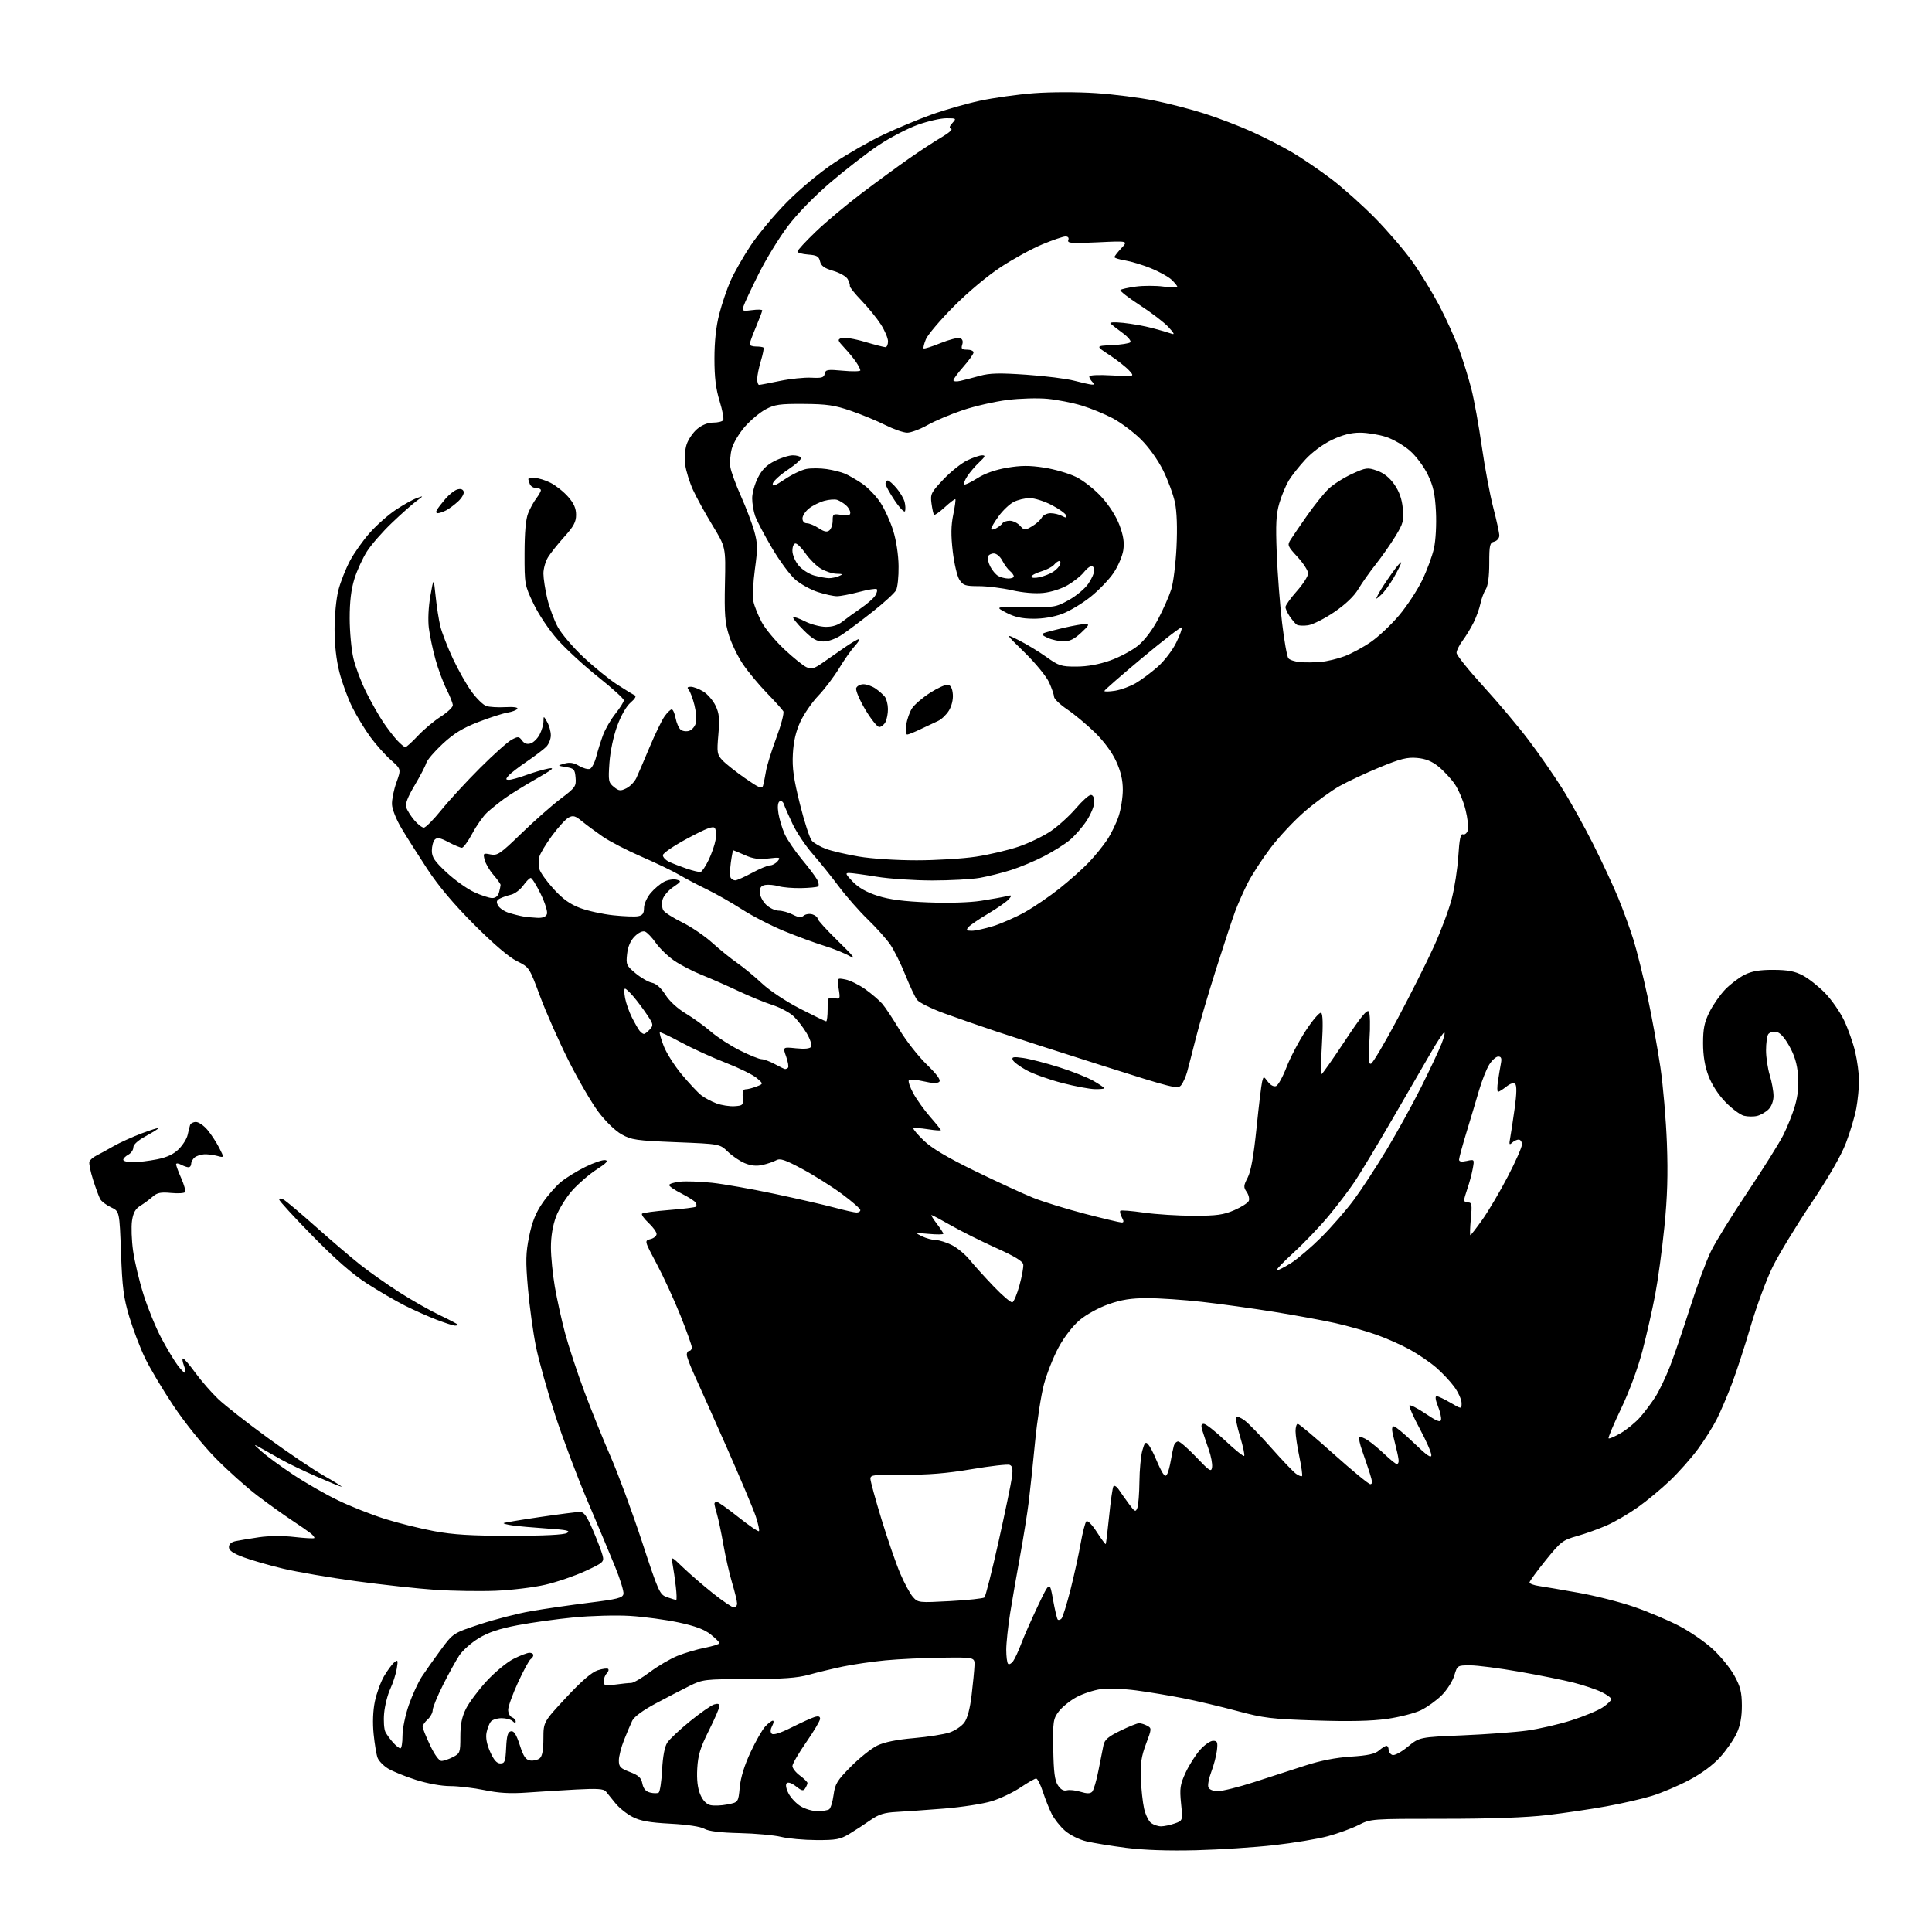 <?xml version="1.0" encoding="UTF-8" standalone="no"?>
<svg 
  version="1.1" 
  xmlns="http://www.w3.org/2000/svg" 
  xmlns:xlink="http://www.w3.org/1999/xlink" 
  xmlns:svg="http://www.w3.org/2000/svg"
  xmlns:rdf="http://www.w3.org/1999/02/22-rdf-syntax-ns#"
  xmlns:cc="http://creativecommons.org/ns#"
  xmlns:dc="http://purl.org/dc/elements/1.1/"
  viewBox="0 0 768 768"
  width="768"
  height="768"
>
<style>svg {background-color: white; }</style>"
<path stroke="none" fill="black" fill-rule="evenodd" d="M475.51,735.50C464.40,735.78 454.75,735.45 447.68,734.55C441.73,733.79 434.59,732.62 431.82,731.96C428.96,731.27 425.29,729.44 423.33,727.72C421.43,726.05 419.07,723.07 418.08,721.09C417.09,719.12 415.50,715.14 414.56,712.25C413.61,709.36 412.41,707.00 411.88,707.00C411.35,707.00 408.58,708.59 405.71,710.52C402.84,712.46 397.70,714.92 394.27,715.99C390.85,717.05 382.30,718.38 375.27,718.94C368.25,719.49 359.73,720.10 356.34,720.28C351.47,720.54 349.30,721.23 345.98,723.56C343.67,725.18 339.92,727.62 337.64,729.00C334.02,731.19 332.37,731.50 324.50,731.46C319.55,731.44 313.25,730.87 310.50,730.19C307.75,729.51 300.32,728.84 294.00,728.69C286.22,728.51 281.69,727.95 280.00,726.98C278.46,726.09 273.27,725.31 266.50,724.95C258.05,724.49 254.54,723.86 251.38,722.22C249.11,721.05 246.06,718.61 244.61,716.79C243.16,714.98 241.46,712.89 240.85,712.14C239.97,711.09 237.37,710.92 229.11,711.36C223.28,711.68 214.42,712.23 209.44,712.58C202.85,713.05 198.27,712.79 192.59,711.61C188.30,710.73 182.16,710.00 178.94,710.00C175.48,710.00 169.92,708.99 165.30,707.52C161.01,706.15 156.03,704.12 154.23,703.02C152.42,701.91 150.57,699.99 150.10,698.75C149.63,697.51 148.93,693.28 148.53,689.35C148.08,684.84 148.26,680.04 149.02,676.35C149.69,673.13 151.32,668.63 152.66,666.33C154.00,664.04 155.82,661.57 156.71,660.83C158.17,659.63 158.27,659.88 157.72,663.33C157.38,665.44 156.22,669.04 155.16,671.33C154.09,673.62 152.98,677.99 152.70,681.04C152.42,684.09 152.66,687.46 153.23,688.54C153.80,689.62 155.19,691.51 156.31,692.75C157.43,693.99 158.72,695.00 159.17,695.00C159.63,695.00 160.00,692.74 160.00,689.98C160.00,687.19 161.12,681.76 162.52,677.75C163.91,673.78 166.22,668.73 167.67,666.52C169.12,664.31 172.51,659.51 175.21,655.85C180.13,649.20 180.13,649.20 190.81,645.66C196.69,643.72 205.78,641.38 211.00,640.47C216.22,639.56 226.57,638.06 233.99,637.13C245.54,635.70 247.53,635.19 247.84,633.61C248.03,632.60 246.51,627.66 244.45,622.64C242.40,617.61 237.46,605.85 233.48,596.50C229.50,587.15 223.74,571.85 220.68,562.50C217.63,553.15 214.19,540.91 213.05,535.31C211.92,529.71 210.48,519.31 209.87,512.21C208.91,501.20 208.99,498.15 210.35,491.44C211.52,485.71 212.96,482.13 215.64,478.23C217.67,475.28 220.94,471.53 222.92,469.89C224.89,468.26 229.27,465.54 232.66,463.87C236.04,462.19 239.63,460.97 240.62,461.17C241.95,461.42 241.03,462.41 237.21,464.86C234.34,466.70 230.00,470.44 227.55,473.15C225.11,475.87 222.18,480.57 221.05,483.59C219.73,487.13 219.00,491.46 219.00,495.79C219.00,499.48 219.70,506.55 220.55,511.50C221.40,516.45 223.24,524.77 224.64,530.00C226.05,535.23 229.46,545.58 232.22,553.00C234.99,560.42 239.71,572.12 242.72,579.00C245.73,585.88 251.32,601.03 255.15,612.67C261.84,633.05 262.22,633.88 265.20,634.92C266.90,635.51 268.52,636.00 268.79,636.00C269.06,636.00 268.99,633.61 268.65,630.70C268.31,627.78 267.74,623.84 267.39,621.95C266.74,618.50 266.74,618.50 271.62,623.18C274.30,625.76 279.65,630.37 283.50,633.43C287.35,636.49 291.06,638.99 291.75,638.99C292.44,639.00 293.00,638.28 293.00,637.41C293.00,636.53 292.11,632.82 291.01,629.16C289.92,625.49 288.36,618.67 287.55,614.00C286.74,609.33 285.60,603.93 285.03,602.01C284.47,600.09 284.00,598.17 284.00,597.76C284.00,597.34 284.42,597.00 284.93,597.00C285.45,597.00 289.31,599.74 293.52,603.08C297.73,606.42 301.40,608.93 301.69,608.65C301.97,608.36 301.41,605.75 300.45,602.84C299.48,599.93 294.31,587.64 288.95,575.53C283.60,563.41 277.82,550.47 276.11,546.77C274.40,543.07 273.00,539.36 273.00,538.52C273.00,537.68 273.45,537.00 274.00,537.00C274.55,537.00 275.00,536.37 275.00,535.60C275.00,534.83 272.95,529.09 270.45,522.85C267.94,516.61 263.70,507.38 261.01,502.34C256.13,493.19 256.13,493.19 258.56,492.57C259.90,492.24 261.00,491.32 261.00,490.53C261.00,489.74 259.55,487.75 257.79,486.10C256.02,484.45 254.86,482.80 255.22,482.45C255.58,482.09 260.43,481.44 266.00,481.00C271.57,480.56 276.37,479.96 276.66,479.67C276.96,479.37 276.90,478.64 276.53,478.05C276.16,477.45 273.64,475.84 270.93,474.46C268.22,473.09 266.00,471.57 266.00,471.09C266.00,470.61 267.91,470.00 270.25,469.74C272.59,469.48 278.32,469.68 283.00,470.17C287.68,470.67 298.93,472.66 308.00,474.59C317.07,476.52 327.77,478.97 331.76,480.05C335.75,481.12 339.69,482.00 340.51,482.00C341.33,482.00 342.00,481.56 342.00,481.02C342.00,480.49 338.74,477.63 334.75,474.67C330.76,471.72 323.67,467.24 318.99,464.73C312.08,461.02 310.12,460.36 308.57,461.22C307.52,461.81 305.08,462.64 303.15,463.08C300.72,463.63 298.53,463.41 296.07,462.39C294.10,461.57 291.07,459.51 289.31,457.81C286.12,454.73 286.12,454.73 268.76,454.04C252.96,453.41 251.00,453.13 247.10,450.93C244.59,449.53 240.75,445.80 237.89,442.01C235.19,438.43 229.82,429.20 225.96,421.50C222.10,413.80 217.02,402.32 214.67,396.00C210.40,384.50 210.40,384.50 205.45,382.05C202.29,380.48 196.15,375.23 188.48,367.55C180.39,359.44 174.31,352.23 169.89,345.50C166.28,340.00 161.66,332.72 159.63,329.32C157.51,325.76 155.89,321.70 155.82,319.73C155.75,317.85 156.54,313.93 157.59,311.03C159.48,305.75 159.48,305.75 155.39,302.13C153.13,300.13 149.47,296.02 147.25,293.00C145.03,289.98 141.79,284.64 140.04,281.14C138.29,277.65 135.99,271.39 134.93,267.23C133.68,262.34 133.00,256.29 133.00,250.05C133.00,244.63 133.67,237.85 134.53,234.54C135.37,231.31 137.44,226.09 139.11,222.94C140.79,219.79 144.37,214.74 147.07,211.72C149.76,208.69 154.40,204.60 157.38,202.62C160.36,200.64 164.08,198.57 165.65,198.01C168.50,196.99 168.50,196.99 165.50,199.21C163.85,200.43 159.46,204.33 155.75,207.88C152.03,211.43 147.60,216.51 145.89,219.17C144.19,221.83 141.94,226.74 140.89,230.09C139.58,234.32 139.00,239.13 139.01,245.84C139.02,251.15 139.69,258.31 140.50,261.75C141.31,265.19 143.62,271.27 145.62,275.25C147.62,279.24 150.62,284.52 152.28,287.00C153.94,289.48 156.44,292.74 157.83,294.25C159.23,295.76 160.72,297.00 161.13,297.00C161.55,297.00 163.79,294.97 166.11,292.50C168.43,290.02 172.50,286.60 175.16,284.90C177.82,283.19 180.00,281.15 180.00,280.36C180.00,279.58 178.89,276.74 177.53,274.06C176.17,271.37 174.18,266.01 173.11,262.14C172.03,258.27 170.85,252.65 170.47,249.64C170.07,246.38 170.32,241.20 171.09,236.83C172.39,229.50 172.39,229.50 173.17,237.00C173.59,241.12 174.44,246.53 175.05,249.00C175.65,251.47 177.90,257.25 180.04,261.83C182.19,266.41 185.55,272.34 187.52,275.02C189.48,277.70 192.08,280.23 193.30,280.65C194.51,281.06 197.92,281.26 200.87,281.10C204.14,280.92 206.01,281.18 205.65,281.76C205.32,282.30 203.56,282.97 201.75,283.27C199.94,283.56 194.73,285.23 190.19,286.99C183.94,289.40 180.49,291.51 176.01,295.65C172.76,298.66 169.80,302.11 169.45,303.31C169.10,304.52 167.01,308.51 164.82,312.20C162.06,316.84 161.03,319.53 161.49,320.95C161.84,322.09 163.27,324.36 164.66,326.01C166.04,327.65 167.76,329.00 168.48,329.00C169.19,329.00 172.31,325.86 175.41,322.03C178.50,318.20 185.45,310.66 190.83,305.28C196.22,299.90 201.88,294.84 203.41,294.03C205.95,292.69 206.32,292.72 207.53,294.37C208.43,295.60 209.52,295.97 210.94,295.52C212.08,295.16 213.69,293.56 214.51,291.98C215.33,290.40 216.02,288.06 216.04,286.80C216.07,284.50 216.07,284.50 217.50,287.00C218.29,288.38 218.95,290.74 218.96,292.25C218.98,293.76 218.15,295.85 217.12,296.88C216.08,297.92 212.57,300.57 209.33,302.78C206.08,304.98 202.82,307.51 202.09,308.39C200.96,309.75 201.00,310.00 202.34,310.00C203.21,310.00 206.30,309.14 209.21,308.08C212.12,307.02 216.07,305.87 218.00,305.51C220.78,304.99 219.74,305.86 212.94,309.73C208.24,312.41 202.61,315.91 200.44,317.50C198.27,319.09 195.23,321.54 193.68,322.94C192.13,324.35 189.48,328.09 187.79,331.25C186.10,334.41 184.22,337.00 183.61,337.00C183.00,337.00 180.60,336.00 178.28,334.77C175.00,333.04 173.80,332.80 172.86,333.74C172.21,334.39 171.67,336.38 171.67,338.15C171.67,340.78 172.73,342.35 177.52,346.82C180.75,349.82 185.66,353.33 188.44,354.62C191.22,355.92 194.46,356.98 195.63,356.99C197.01,357.00 197.98,356.20 198.37,354.75C198.70,353.51 198.98,352.18 198.99,351.78C198.99,351.39 197.72,349.59 196.15,347.78C194.58,345.98 193.00,343.27 192.64,341.77C192.00,339.17 192.12,339.07 194.99,339.65C197.75,340.20 198.82,339.47 207.26,331.29C212.34,326.36 219.34,320.19 222.80,317.57C228.73,313.08 229.09,312.58 228.80,309.15C228.53,305.83 228.18,305.45 225.00,304.93C221.50,304.35 221.50,304.35 224.38,303.54C226.46,302.94 228.06,303.19 230.18,304.45C231.79,305.40 233.73,305.93 234.50,305.64C235.27,305.34 236.40,303.17 237.01,300.80C237.62,298.44 238.84,294.56 239.72,292.19C240.60,289.82 242.82,285.99 244.65,283.69C246.48,281.39 247.98,279.00 247.99,278.38C248.00,277.76 243.43,273.62 237.85,269.17C232.27,264.73 225.00,258.04 221.70,254.32C218.27,250.46 214.15,244.32 212.10,240.03C208.56,232.62 208.50,232.30 208.52,220.00C208.53,211.58 209.00,206.36 209.95,204.00C210.73,202.07 212.18,199.43 213.18,198.12C214.18,196.80 215.00,195.34 215.00,194.87C215.00,194.39 214.15,194.00 213.11,194.00C212.07,194.00 210.94,193.29 210.61,192.42C210.27,191.55 210.00,190.65 210.00,190.42C210.00,190.19 211.14,190.00 212.54,190.00C213.94,190.00 216.79,190.87 218.88,191.94C220.98,193.01 224.11,195.50 225.84,197.48C228.12,200.07 229.00,202.06 229.00,204.64C229.00,207.48 228.05,209.25 224.35,213.35C221.79,216.18 218.87,219.85 217.85,221.50C216.84,223.15 216.01,226.07 216.02,228.00C216.02,229.93 216.71,234.39 217.54,237.91C218.37,241.44 220.26,246.55 221.74,249.26C223.22,251.98 227.82,257.38 231.96,261.27C236.11,265.15 242.11,270.03 245.30,272.10C248.50,274.17 251.65,276.10 252.30,276.37C253.06,276.69 252.46,277.77 250.68,279.28C248.98,280.73 246.87,284.42 245.34,288.59C243.86,292.62 242.58,298.72 242.26,303.23C241.76,310.42 241.88,311.08 244.02,312.82C246.04,314.45 246.65,314.52 249.00,313.35C250.47,312.62 252.25,310.78 252.96,309.26C253.67,307.74 256.04,302.23 258.22,297.01C260.41,291.79 263.09,286.28 264.17,284.76C265.25,283.24 266.54,282.00 267.02,282.00C267.51,282.00 268.20,283.56 268.56,285.46C268.92,287.37 269.82,289.43 270.56,290.05C271.30,290.66 272.82,290.87 273.95,290.52C275.07,290.16 276.27,288.76 276.61,287.41C276.95,286.06 276.69,282.84 276.04,280.24C275.39,277.65 274.38,274.96 273.80,274.26C273.02,273.32 273.23,273.00 274.63,273.00C275.66,273.01 277.89,273.85 279.58,274.89C281.27,275.92 283.46,278.46 284.45,280.53C285.91,283.61 286.11,285.69 285.56,292.02C284.93,299.20 285.05,299.93 287.19,302.24C288.46,303.60 292.51,306.81 296.18,309.36C301.88,313.32 302.93,313.75 303.34,312.25C303.61,311.29 304.13,308.70 304.50,306.50C304.87,304.30 306.73,298.33 308.63,293.23C310.54,288.14 311.77,283.41 311.38,282.73C310.98,282.05 308.02,278.76 304.78,275.42C301.55,272.08 297.28,266.92 295.28,263.95C293.29,260.99 290.80,255.85 289.76,252.53C288.19,247.52 287.92,244.05 288.18,232.00C288.50,217.50 288.50,217.50 283.23,208.83C280.33,204.06 276.85,197.73 275.49,194.75C274.12,191.77 272.73,187.29 272.39,184.79C272.03,182.19 272.27,178.72 272.95,176.66C273.60,174.68 275.49,171.93 277.14,170.53C279.06,168.92 281.38,168.00 283.52,168.00C285.37,168.00 287.15,167.56 287.49,167.02C287.82,166.48 287.17,163.06 286.05,159.41C284.55,154.57 284.00,150.04 284.00,142.55C284.00,135.77 284.64,129.82 285.90,124.91C286.94,120.83 288.98,114.84 290.42,111.58C291.86,108.33 295.47,102.01 298.44,97.54C301.41,93.08 307.90,85.32 312.85,80.31C318.11,75.00 325.97,68.47 331.72,64.64C337.15,61.02 345.87,56.04 351.11,53.56C356.35,51.08 364.88,47.51 370.07,45.63C375.26,43.75 383.95,41.25 389.40,40.07C394.84,38.89 404.56,37.53 410.99,37.04C417.64,36.54 428.25,36.52 435.61,37.01C442.72,37.48 453.20,38.82 458.90,39.98C464.60,41.14 473.59,43.47 478.88,45.17C484.17,46.86 492.55,50.06 497.50,52.29C502.45,54.51 509.75,58.25 513.73,60.60C517.70,62.95 524.68,67.70 529.23,71.16C533.78,74.61 541.55,81.55 546.50,86.57C551.45,91.59 558.09,99.31 561.26,103.73C564.43,108.14 569.29,116.07 572.07,121.33C574.84,126.60 578.41,134.49 580.01,138.86C581.60,143.23 583.80,150.34 584.90,154.65C586.00,158.97 587.86,169.25 589.04,177.50C590.22,185.75 592.27,196.67 593.59,201.76C594.92,206.86 596.00,211.87 596.00,212.90C596.00,213.93 595.10,215.00 594.00,215.29C592.21,215.76 592.00,216.65 592.00,223.94C592.00,229.19 591.50,232.85 590.60,234.29C589.83,235.50 588.87,238.07 588.48,240.00C588.08,241.93 586.86,245.30 585.76,247.50C584.67,249.70 582.70,252.93 581.39,254.68C580.07,256.43 579.00,258.61 579.00,259.52C579.00,260.43 583.78,266.40 589.62,272.79C595.46,279.18 603.56,288.80 607.63,294.18C611.70,299.55 617.70,308.19 620.97,313.37C624.24,318.56 629.81,328.58 633.36,335.65C636.91,342.72 641.38,352.32 643.30,357.00C645.22,361.68 647.92,369.10 649.30,373.50C650.68,377.90 653.21,388.10 654.93,396.16C656.65,404.22 658.94,416.82 660.02,424.16C661.11,431.50 662.27,445.15 662.62,454.50C663.08,466.96 662.81,475.85 661.61,487.77C660.71,496.73 659.06,508.88 657.94,514.77C656.82,520.67 654.55,530.67 652.89,537.00C651.09,543.88 647.69,553.08 644.43,559.90C641.43,566.17 639.18,571.52 639.44,571.77C639.70,572.03 641.89,571.08 644.32,569.66C646.74,568.24 650.21,565.39 652.02,563.32C653.83,561.26 656.55,557.62 658.07,555.23C659.58,552.85 662.17,547.43 663.83,543.20C665.48,538.96 669.07,528.48 671.80,519.90C674.53,511.32 678.28,501.20 680.13,497.41C681.98,493.62 688.55,483.00 694.72,473.80C700.89,464.60 707.26,454.44 708.88,451.23C710.50,448.02 712.60,442.75 713.54,439.52C714.70,435.51 715.09,431.65 714.74,427.36C714.38,422.91 713.37,419.54 711.26,415.79C709.24,412.22 707.54,410.39 706.00,410.16C704.75,409.98 703.34,410.43 702.88,411.16C702.41,411.90 702.03,414.75 702.03,417.50C702.02,420.25 702.69,424.71 703.51,427.41C704.33,430.11 705.00,433.82 705.00,435.66C705.00,437.65 704.20,439.80 703.03,440.97C701.94,442.06 699.91,443.23 698.53,443.58C697.14,443.93 694.76,443.91 693.25,443.53C691.74,443.15 688.42,440.69 685.87,438.05C683.00,435.08 680.43,431.10 679.12,427.59C677.67,423.73 677.00,419.61 677.00,414.66C677.00,408.87 677.52,406.35 679.56,402.25C680.97,399.43 683.80,395.39 685.85,393.27C687.91,391.16 691.37,388.54 693.54,387.46C696.44,386.03 699.51,385.51 705.00,385.53C710.74,385.56 713.48,386.08 716.66,387.76C718.94,388.96 722.91,392.10 725.47,394.72C728.03,397.35 731.43,402.24 733.04,405.59C734.64,408.94 736.63,414.56 737.46,418.09C738.29,421.61 738.98,426.78 738.99,429.57C738.99,432.35 738.51,437.30 737.91,440.57C737.31,443.83 735.45,450.07 733.77,454.42C731.82,459.50 726.84,468.13 719.94,478.42C714.02,487.27 707.16,498.55 704.70,503.50C702.25,508.45 698.33,519.02 695.98,527.00C693.64,534.98 690.25,545.38 688.44,550.12C686.64,554.87 683.95,561.17 682.46,564.12C680.98,567.08 677.60,572.43 674.96,576.02C672.32,579.60 667.31,585.25 663.83,588.57C660.35,591.89 654.58,596.68 651.00,599.21C647.42,601.74 641.90,604.96 638.73,606.36C635.56,607.76 630.23,609.67 626.89,610.61C621.21,612.21 620.43,612.81 614.41,620.26C610.89,624.63 608.00,628.58 608.00,629.05C608.00,629.52 609.69,630.16 611.75,630.46C613.81,630.76 620.90,631.97 627.50,633.15C634.10,634.32 644.00,636.84 649.50,638.73C655.00,640.63 663.05,644.03 667.39,646.28C671.74,648.53 677.83,652.73 680.94,655.61C684.05,658.49 687.90,663.24 689.49,666.17C691.84,670.47 692.40,672.74 692.42,678.00C692.43,682.50 691.80,685.89 690.37,689.00C689.23,691.48 686.27,695.75 683.78,698.50C680.91,701.67 676.37,705.02 671.38,707.66C667.04,709.94 660.39,712.76 656.59,713.92C652.79,715.08 644.69,716.94 638.59,718.04C632.49,719.15 621.88,720.72 615.01,721.53C606.74,722.50 592.77,723.00 573.72,723.00C545.04,723.00 544.92,723.01 540.03,725.49C537.33,726.85 531.83,728.86 527.81,729.94C523.79,731.02 514.21,732.61 506.51,733.48C498.82,734.35 484.87,735.26 475.51,735.50zM461.54,726.00C462.73,726.00 465.16,725.49 466.94,724.87C470.18,723.74 470.18,723.74 469.49,716.92C468.89,710.94 469.11,709.44 471.25,704.75C472.60,701.81 475.17,697.74 476.95,695.70C478.74,693.67 481.10,692.00 482.20,692.00C483.91,692.00 484.13,692.53 483.75,695.82C483.50,697.92 482.51,701.73 481.53,704.28C480.56,706.83 480.02,709.62 480.35,710.46C480.71,711.41 482.19,712.00 484.19,712.00C485.98,712.00 492.41,710.40 498.47,708.44C504.54,706.49 513.65,703.53 518.73,701.88C524.86,699.88 531.00,698.68 537.00,698.29C543.75,697.85 546.58,697.23 548.17,695.85C549.35,694.83 550.69,694.00 551.15,694.00C551.62,694.00 552.00,694.69 552.00,695.53C552.00,696.37 552.66,697.32 553.47,697.63C554.31,697.95 556.93,696.56 559.60,694.37C564.26,690.55 564.26,690.55 581.38,689.83C590.80,689.43 602.33,688.58 607.00,687.94C611.67,687.30 619.60,685.48 624.60,683.89C629.61,682.30 635.23,679.97 637.10,678.71C638.97,677.45 640.50,675.99 640.50,675.46C640.50,674.93 638.77,673.66 636.66,672.62C634.55,671.59 629.59,669.92 625.64,668.91C621.69,667.90 611.96,665.93 604.01,664.54C596.06,663.14 587.25,662.00 584.43,662.00C579.32,662.00 579.32,662.00 578.10,666.06C577.43,668.29 575.19,671.81 573.12,673.88C571.04,675.96 567.32,678.63 564.85,679.83C562.38,681.03 556.34,682.58 551.43,683.28C545.21,684.16 536.58,684.36 523.00,683.92C505.40,683.35 502.35,682.98 491.74,680.13C485.27,678.39 475.60,676.11 470.24,675.05C464.88,674.00 456.50,672.60 451.62,671.96C446.73,671.31 440.44,671.08 437.63,671.45C434.83,671.83 430.44,673.27 427.88,674.66C425.33,676.05 422.17,678.61 420.87,680.34C418.66,683.29 418.51,684.29 418.69,695.34C418.84,704.39 419.27,707.76 420.53,709.68C421.63,711.37 422.79,712.03 424.08,711.69C425.14,711.41 427.59,711.67 429.52,712.27C432.05,713.04 433.36,713.04 434.13,712.27C434.73,711.67 435.86,707.88 436.64,703.84C437.42,699.80 438.33,695.26 438.65,693.74C439.11,691.56 440.54,690.33 445.35,687.99C448.72,686.34 452.07,685.00 452.80,685.00C453.53,685.00 454.98,685.45 456.02,686.01C457.85,686.99 457.83,687.21 455.55,693.26C453.70,698.20 453.27,701.07 453.50,707.00C453.66,711.12 454.24,716.50 454.79,718.94C455.35,721.38 456.61,723.97 457.59,724.69C458.58,725.41 460.35,726.00 461.54,726.00zM325.00,719.98C326.93,719.97 328.99,719.64 329.60,719.23C330.20,718.83 330.99,716.26 331.36,713.51C331.95,709.11 332.76,707.79 338.26,702.23C341.69,698.77 346.41,695.01 348.75,693.88C351.57,692.52 356.47,691.52 363.30,690.93C368.97,690.43 375.36,689.42 377.51,688.68C379.66,687.94 382.27,686.18 383.32,684.77C384.55,683.12 385.59,679.25 386.23,673.86C386.78,669.26 387.29,663.99 387.37,662.14C387.50,658.79 387.50,658.79 374.50,658.95C367.35,659.03 357.23,659.51 352.00,660.01C346.77,660.51 339.12,661.63 335.00,662.49C330.88,663.36 324.80,664.83 321.50,665.75C316.94,667.02 311.17,667.43 297.50,667.46C279.95,667.50 279.36,667.57 274.00,670.23C270.98,671.73 264.91,674.88 260.52,677.23C255.60,679.86 252.07,682.46 251.33,684.00C250.67,685.38 249.20,688.83 248.07,691.69C246.93,694.54 246.00,698.19 246.00,699.80C246.00,702.34 246.58,702.95 250.38,704.40C253.87,705.73 254.88,706.67 255.35,709.01C255.76,711.05 256.70,712.14 258.41,712.57C259.77,712.91 261.31,712.93 261.82,712.61C262.33,712.30 262.95,708.25 263.19,703.63C263.48,698.17 264.20,694.34 265.26,692.72C266.16,691.35 270.23,687.53 274.29,684.23C278.36,680.93 282.66,677.92 283.85,677.55C285.31,677.09 286.00,677.29 286.00,678.18C286.00,678.91 284.10,683.31 281.77,687.96C278.37,694.75 277.47,697.71 277.17,703.00C276.92,707.41 277.31,710.79 278.33,713.25C279.33,715.64 280.73,717.14 282.32,717.55C283.67,717.88 286.74,717.78 289.14,717.30C293.50,716.45 293.50,716.45 294.06,710.47C294.43,706.58 295.93,701.71 298.37,696.51C300.42,692.11 303.06,687.50 304.23,686.26C305.39,685.02 306.74,684.00 307.21,684.00C307.68,684.00 307.56,684.95 306.94,686.11C306.22,687.47 306.16,688.56 306.78,689.18C307.41,689.81 310.19,688.93 314.63,686.71C318.41,684.81 322.51,682.95 323.75,682.56C325.34,682.07 326.00,682.27 326.00,683.25C326.00,684.02 323.52,688.20 320.50,692.55C317.48,696.89 315.00,701.16 315.00,702.04C315.00,702.91 316.35,704.62 318.00,705.84C319.65,707.06 320.99,708.38 320.98,708.78C320.98,709.18 320.57,710.13 320.08,710.90C319.35,712.05 318.71,711.92 316.43,710.12C314.75,708.81 313.30,708.30 312.74,708.86C312.19,709.41 312.48,711.02 313.46,712.93C314.36,714.67 316.54,716.97 318.30,718.04C320.06,719.11 323.07,719.99 325.00,719.98zM198.90,701.00C200.66,701.00 200.94,700.24 201.20,694.76C201.43,689.96 201.87,688.45 203.12,688.21C204.30,687.99 205.24,689.46 206.62,693.70C208.11,698.31 208.97,699.57 210.81,699.83C212.07,700.01 213.76,699.61 214.56,698.95C215.55,698.13 216.00,695.67 216.01,691.13C216.03,684.50 216.03,684.50 225.03,674.82C231.13,668.26 235.18,664.77 237.59,663.97C239.54,663.33 241.41,663.08 241.75,663.42C242.09,663.76 241.83,664.57 241.18,665.22C240.53,665.87 240.00,667.27 240.00,668.34C240.00,670.06 240.50,670.20 244.64,669.64C247.19,669.29 250.01,669.00 250.91,669.00C251.81,669.00 255.16,667.04 258.36,664.65C261.56,662.25 266.50,659.36 269.34,658.22C272.18,657.07 277.09,655.62 280.25,655.00C283.41,654.37 286.00,653.55 286.00,653.18C286.00,652.81 284.43,651.25 282.52,649.72C280.04,647.74 276.37,646.37 269.77,644.95C264.67,643.86 256.00,642.69 250.50,642.35C245.00,642.01 234.93,642.28 228.13,642.94C221.33,643.60 211.24,645.00 205.70,646.06C198.47,647.44 194.14,648.88 190.31,651.21C187.38,652.98 183.90,656.07 182.58,658.06C181.26,660.05 178.34,665.34 176.09,669.82C173.84,674.29 172.00,678.80 172.00,679.82C172.00,680.85 171.10,682.50 170.00,683.50C168.90,684.50 168.00,685.80 168.00,686.40C168.00,687.01 169.33,690.31 170.96,693.75C172.76,697.56 174.54,700.00 175.51,700.00C176.38,700.00 178.43,699.31 180.05,698.47C182.87,697.02 183.00,696.65 183.00,690.33C183.00,685.49 183.60,682.52 185.23,679.25C186.46,676.80 190.12,671.89 193.37,668.34C196.62,664.80 201.45,660.79 204.10,659.45C206.76,658.10 209.62,657.00 210.47,657.00C211.31,657.00 212.00,657.42 212.00,657.94C212.00,658.46 211.53,659.17 210.95,659.53C210.37,659.89 208.12,664.03 205.95,668.73C203.78,673.43 202.00,678.36 202.00,679.67C202.00,680.99 202.68,682.32 203.50,682.64C204.32,682.95 205.00,683.71 205.00,684.31C205.00,685.04 204.60,685.00 203.80,684.20C203.14,683.54 201.17,683.00 199.42,683.00C197.67,683.00 195.74,683.61 195.13,684.35C194.51,685.09 193.74,687.06 193.41,688.72C193.00,690.73 193.49,693.33 194.84,696.38C196.30,699.66 197.47,701.00 198.90,701.00zM402.72,660.37C403.42,659.41 404.88,656.26 405.96,653.38C407.04,650.50 410.03,643.72 412.60,638.32C417.28,628.50 417.28,628.50 418.59,635.87C419.32,639.92 420.16,643.49 420.47,643.80C420.78,644.11 421.44,643.95 421.95,643.43C422.45,642.92 424.05,637.77 425.52,632.00C426.98,626.23 428.80,617.93 429.57,613.56C430.34,609.20 431.36,605.24 431.84,604.76C432.34,604.26 434.13,606.08 435.99,608.98C437.79,611.78 439.38,613.95 439.53,613.79C439.69,613.63 440.30,608.63 440.90,602.67C441.49,596.71 442.26,591.39 442.60,590.85C442.93,590.30 443.91,590.90 444.76,592.18C445.61,593.45 447.44,596.04 448.83,597.92C451.11,601.00 451.43,601.15 452.11,599.42C452.52,598.36 452.89,593.67 452.94,589.00C452.98,584.33 453.50,578.75 454.09,576.62C454.98,573.42 455.39,572.98 456.40,574.12C457.09,574.88 458.48,577.52 459.51,580.00C460.54,582.48 461.82,585.09 462.36,585.81C463.18,586.90 463.47,586.90 464.05,585.81C464.43,585.09 465.05,582.70 465.43,580.50C465.80,578.30 466.34,575.71 466.62,574.75C466.90,573.79 467.69,573.00 468.36,573.00C469.04,573.00 472.27,575.81 475.54,579.25C480.90,584.88 481.53,585.27 481.82,583.20C482.00,581.93 481.41,578.78 480.49,576.20C479.58,573.61 478.45,570.26 477.99,568.75C477.34,566.65 477.47,566.00 478.55,566.00C479.33,566.00 483.13,568.99 487.00,572.64C490.88,576.30 494.29,579.04 494.58,578.75C494.88,578.45 494.14,574.99 492.95,571.05C491.75,567.12 491.06,563.61 491.40,563.26C491.75,562.92 493.26,563.54 494.77,564.66C496.27,565.77 501.05,570.69 505.39,575.59C509.73,580.49 514.14,585.11 515.20,585.85C516.26,586.60 517.33,587.00 517.58,586.75C517.83,586.50 517.35,583.05 516.52,579.08C515.68,575.12 515.00,570.55 515.00,568.93C515.00,567.32 515.40,566.00 515.89,566.00C516.37,566.00 522.79,571.39 530.14,577.98C537.49,584.56 544.04,589.96 544.70,589.98C545.61,589.99 545.58,588.97 544.55,585.75C543.81,583.41 542.43,579.34 541.49,576.70C540.55,574.05 540.04,571.63 540.36,571.31C540.68,570.99 542.19,571.54 543.72,572.54C545.25,573.54 548.30,576.07 550.50,578.17C552.70,580.26 554.84,581.98 555.25,581.99C555.66,582.00 556.00,581.44 555.99,580.75C555.99,580.06 555.59,577.92 555.09,576.00C554.60,574.08 553.92,571.26 553.58,569.75C553.19,568.02 553.38,567.00 554.08,567.00C554.69,567.00 558.30,570.00 562.10,573.66C567.21,578.60 569.00,579.83 568.98,578.41C568.97,577.36 566.94,572.72 564.45,568.09C561.97,563.47 560.08,559.27 560.25,558.76C560.42,558.25 563.24,559.65 566.53,561.86C571.09,564.94 572.58,565.53 572.83,564.39C573.02,563.56 572.46,561.11 571.59,558.94C570.61,556.48 570.42,555.00 571.08,555.00C571.67,555.00 574.14,556.17 576.57,557.60C581.00,560.19 581.00,560.19 581.00,557.75C581.00,556.40 579.71,553.52 578.13,551.34C576.55,549.16 573.29,545.69 570.88,543.61C568.47,541.54 563.80,538.35 560.50,536.52C557.20,534.69 551.18,532.01 547.11,530.57C543.05,529.13 535.70,527.05 530.78,525.95C525.87,524.86 514.89,522.84 506.39,521.47C497.90,520.10 484.99,518.31 477.72,517.50C470.45,516.68 460.68,516.02 456.00,516.03C449.58,516.04 445.82,516.64 440.62,518.47C436.66,519.87 431.78,522.56 429.14,524.79C426.44,527.08 423.02,531.51 420.82,535.57C418.77,539.35 416.15,545.95 415.00,550.22C413.85,554.49 412.25,564.85 411.45,573.24C410.65,581.63 409.51,592.33 408.94,597.00C408.36,601.67 406.81,611.35 405.50,618.50C404.18,625.65 402.41,635.88 401.55,641.24C400.70,646.60 400.00,653.16 400.00,655.82C400.00,658.49 400.33,660.99 400.72,661.39C401.12,661.79 402.02,661.33 402.72,660.37zM377.74,636.46C384.76,636.08 390.87,635.42 391.33,635.01C391.78,634.59 394.30,624.63 396.93,612.87C399.55,601.12 401.95,589.56 402.26,587.19C402.69,583.90 402.47,582.73 401.33,582.30C400.51,581.98 393.69,582.76 386.17,584.03C376.21,585.71 368.90,586.30 359.25,586.22C347.38,586.11 346.00,586.28 346.00,587.81C346.00,588.75 348.00,596.04 350.43,604.01C352.87,611.98 356.21,621.65 357.86,625.50C359.50,629.35 361.77,633.55 362.91,634.83C364.95,637.11 365.23,637.14 377.74,636.46zM197.00,632.36C190.68,632.61 179.88,632.44 173.00,631.98C166.12,631.51 151.95,629.96 141.50,628.54C131.05,627.11 118.00,624.87 112.50,623.55C107.00,622.24 99.91,620.19 96.75,619.01C92.60,617.45 91.00,616.34 91.00,615.01C91.00,613.79 91.94,612.97 93.75,612.60C95.26,612.29 99.42,611.60 103.00,611.07C106.89,610.50 112.51,610.45 117.00,610.97C121.12,611.44 124.69,611.64 124.93,611.40C125.16,611.17 124.49,610.30 123.43,609.46C122.37,608.63 119.03,606.31 116.00,604.32C112.97,602.33 106.90,597.99 102.50,594.66C98.10,591.34 90.52,584.55 85.64,579.58C80.55,574.37 73.46,565.55 68.95,558.81C64.64,552.36 59.54,543.80 57.62,539.79C55.69,535.78 52.90,528.45 51.41,523.50C49.12,515.90 48.61,511.93 48.10,498.01C47.50,481.51 47.50,481.51 44.14,479.93C42.28,479.05 40.36,477.60 39.85,476.70C39.35,475.80 38.07,472.35 37.01,469.02C35.94,465.69 35.29,462.41 35.55,461.74C35.82,461.06 37.04,460.00 38.27,459.39C39.50,458.78 42.54,457.11 45.03,455.68C47.52,454.25 52.58,451.94 56.28,450.55C59.97,449.16 63.00,448.21 63.00,448.45C63.00,448.68 60.75,450.10 58.00,451.60C54.85,453.31 53.00,454.99 53.00,456.12C53.00,457.12 52.10,458.41 51.00,459.00C49.90,459.59 49.00,460.50 49.00,461.04C49.00,461.57 50.72,462.00 52.83,462.00C54.94,462.00 59.25,461.48 62.41,460.85C66.43,460.04 69.03,458.82 71.08,456.77C72.68,455.16 74.26,452.64 74.58,451.17C74.90,449.70 75.34,447.94 75.55,447.25C75.76,446.56 76.81,446.00 77.88,446.00C78.95,446.00 81.01,447.41 82.46,449.13C83.91,450.86 86.01,454.07 87.13,456.26C89.17,460.26 89.17,460.26 86.34,459.49C84.78,459.06 82.42,458.78 81.10,458.86C79.78,458.94 78.09,459.51 77.35,460.12C76.61,460.74 76.00,461.86 76.00,462.62C76.00,463.38 75.52,464.00 74.93,464.00C74.35,464.00 73.00,463.53 71.93,462.96C70.87,462.39 70.00,462.34 70.00,462.84C70.00,463.34 70.92,465.83 72.05,468.38C73.18,470.94 73.87,473.40 73.58,473.87C73.29,474.33 70.78,474.49 67.98,474.22C63.92,473.83 62.47,474.12 60.70,475.68C59.49,476.75 57.29,478.38 55.81,479.30C53.82,480.53 52.96,482.07 52.48,485.27C52.13,487.64 52.31,493.02 52.90,497.21C53.48,501.41 55.36,509.27 57.07,514.67C58.78,520.08 61.98,527.88 64.17,532.00C66.37,536.12 69.30,540.99 70.68,542.82C72.07,544.64 73.39,545.94 73.63,545.70C73.86,545.47 73.60,544.09 73.05,542.64C72.50,541.19 72.38,540.00 72.77,540.01C73.17,540.02 75.39,542.60 77.69,545.76C80.00,548.92 84.05,553.57 86.69,556.09C89.34,558.62 98.16,565.54 106.30,571.47C114.44,577.40 124.56,584.22 128.78,586.63C133.00,589.03 136.15,591.00 135.77,591.00C135.40,591.00 130.91,589.17 125.79,586.93C120.68,584.69 114.47,581.70 112.00,580.30C109.53,578.89 105.92,576.86 104.00,575.79C100.50,573.84 100.50,573.84 104.00,577.00C105.92,578.74 111.55,582.86 116.50,586.16C121.45,589.46 129.55,594.10 134.50,596.47C139.45,598.85 147.78,602.14 153.00,603.78C158.22,605.43 167.00,607.61 172.50,608.64C180.18,610.07 187.26,610.50 203.00,610.50C216.34,610.50 224.16,610.11 225.39,609.38C226.92,608.48 225.36,608.13 217.39,607.60C211.95,607.23 205.78,606.68 203.68,606.37C201.58,606.06 200.02,605.65 200.21,605.46C200.40,605.27 206.84,604.19 214.53,603.06C222.21,601.93 229.42,601.01 230.54,601.01C232.12,601.00 233.29,602.64 235.72,608.31C237.45,612.33 239.17,616.84 239.54,618.32C240.19,620.89 239.85,621.20 232.66,624.52C228.50,626.44 221.37,628.89 216.80,629.95C212.24,631.02 203.32,632.10 197.00,632.36zM180.75,526.95C180.06,526.92 176.80,525.86 173.49,524.59C170.19,523.32 164.56,520.81 160.99,519.02C157.42,517.22 150.68,513.30 146.00,510.30C140.09,506.50 133.46,500.71 124.25,491.32C116.96,483.89 111.00,477.39 111.00,476.87C111.00,476.29 111.67,476.29 112.75,476.88C113.71,477.40 119.48,482.26 125.57,487.68C131.65,493.10 139.53,499.83 143.07,502.64C146.61,505.45 153.55,510.35 158.50,513.54C163.45,516.73 170.76,520.88 174.75,522.78C178.74,524.67 182.00,526.40 182.00,526.61C182.00,526.82 181.44,526.98 180.75,526.95zM402.43,517.69C403.02,517.50 404.29,514.45 405.26,510.92C406.23,507.39 406.91,503.67 406.76,502.65C406.58,501.37 403.32,499.38 396.00,496.10C390.23,493.50 382.20,489.50 378.16,487.19C374.12,484.89 370.58,483.00 370.29,483.00C370.00,483.00 370.94,484.54 372.38,486.43C373.82,488.32 375.00,490.13 375.00,490.44C375.00,490.76 372.41,490.79 369.25,490.50C363.65,490.00 363.58,490.02 366.50,491.45C368.15,492.25 370.64,492.93 372.04,492.95C373.43,492.98 376.32,493.89 378.46,494.98C380.59,496.07 383.71,498.66 385.39,500.73C387.06,502.80 391.35,507.55 394.90,511.27C398.46,515.00 401.85,517.88 402.43,517.69zM507.55,505.00C508.13,505.00 510.72,503.66 513.30,502.03C515.88,500.39 521.27,495.78 525.29,491.78C529.30,487.77 535.09,481.12 538.15,477.00C541.21,472.88 547.09,463.88 551.23,457.00C555.36,450.12 561.52,438.96 564.91,432.19C568.30,425.41 571.97,417.62 573.05,414.87C574.14,412.12 574.57,410.14 574.03,410.48C573.48,410.82 571.17,414.34 568.89,418.30C566.61,422.26 559.78,434.05 553.70,444.50C547.63,454.95 540.86,466.20 538.66,469.50C536.46,472.80 531.78,478.98 528.25,483.24C524.73,487.50 518.39,494.13 514.17,497.99C509.95,501.84 506.97,504.99 507.55,505.00zM584.49,491.00C584.71,491.00 586.89,488.19 589.32,484.75C591.75,481.31 596.27,473.64 599.37,467.69C602.47,461.75 605.00,456.01 605.00,454.94C605.00,453.87 604.41,453.00 603.70,453.00C602.99,453.00 601.80,453.56 601.07,454.25C599.97,455.28 599.84,454.96 600.30,452.46C600.61,450.79 601.42,445.48 602.09,440.67C602.90,434.91 602.98,431.58 602.33,430.93C601.68,430.28 600.46,430.64 598.76,431.97C597.35,433.09 595.88,434.00 595.50,434.00C595.13,434.00 595.11,432.09 595.47,429.75C595.82,427.41 596.34,424.26 596.63,422.75C597.03,420.68 596.76,420.00 595.56,420.00C594.69,420.00 593.07,421.46 591.96,423.25C590.86,425.04 589.04,429.65 587.92,433.50C586.80,437.35 584.56,444.84 582.94,450.14C581.32,455.44 580.00,460.31 580.00,460.97C580.00,461.78 580.98,461.94 583.06,461.49C586.13,460.81 586.13,460.81 585.42,464.66C585.03,466.77 584.10,470.24 583.35,472.38C582.61,474.51 582.00,476.64 582.00,477.13C582.00,477.61 582.74,478.00 583.64,478.00C585.06,478.00 585.21,478.89 584.68,484.50C584.35,488.07 584.26,491.00 584.49,491.00zM445.79,485.96C446.78,485.99 446.82,485.53 445.95,483.91C445.34,482.77 445.07,481.59 445.36,481.30C445.65,481.01 449.85,481.34 454.69,482.04C459.54,482.73 468.45,483.29 474.50,483.29C483.68,483.29 486.36,482.92 490.68,481.05C493.53,479.82 496.11,478.15 496.43,477.33C496.74,476.51 496.35,474.91 495.55,473.77C494.27,471.95 494.32,471.30 495.98,468.10C497.27,465.60 498.35,459.55 499.50,448.33C500.40,439.44 501.41,431.17 501.72,429.95C502.30,427.75 502.30,427.75 504.02,430.03C505.04,431.38 506.36,432.08 507.26,431.73C508.09,431.41 509.95,428.04 511.41,424.24C512.86,420.45 516.32,413.88 519.09,409.65C521.87,405.42 524.60,402.25 525.17,402.61C525.86,403.03 525.96,407.26 525.49,415.12C525.10,421.66 525.02,427.00 525.32,427.00C525.62,427.00 529.77,421.09 534.55,413.87C540.95,404.19 543.46,401.11 544.13,402.12C544.64,402.89 544.75,407.88 544.38,413.38C543.86,421.20 543.99,423.17 545.01,422.83C545.71,422.60 550.47,414.55 555.58,404.95C560.69,395.35 567.16,382.49 569.95,376.36C572.74,370.23 575.95,361.68 577.07,357.36C578.20,353.04 579.38,345.38 579.70,340.34C580.13,333.52 580.61,331.30 581.55,331.66C582.25,331.93 583.11,331.22 583.47,330.09C583.83,328.96 583.41,325.21 582.54,321.77C581.67,318.32 579.73,313.74 578.23,311.60C576.73,309.45 573.83,306.35 571.79,304.70C569.15,302.58 566.69,301.59 563.29,301.29C559.37,300.95 556.69,301.62 548.50,305.00C543.00,307.27 535.80,310.63 532.50,312.48C529.20,314.33 523.04,318.82 518.80,322.45C514.57,326.09 508.36,332.70 505.00,337.16C501.65,341.61 497.57,347.90 495.94,351.13C494.31,354.35 492.09,359.36 491.01,362.25C489.93,365.14 486.55,375.38 483.49,385.00C480.43,394.62 476.79,407.00 475.41,412.50C474.02,418.00 472.46,424.07 471.93,426.00C471.40,427.93 470.34,430.32 469.57,431.32C468.25,433.05 466.64,432.65 437.84,423.49C421.15,418.19 402.32,412.12 396.00,410.00C389.68,407.89 380.34,404.64 375.25,402.78C370.17,400.92 365.35,398.52 364.55,397.45C363.74,396.38 361.64,391.90 359.87,387.50C358.10,383.10 355.42,377.70 353.91,375.50C352.40,373.30 348.38,368.80 344.97,365.50C341.56,362.20 336.36,356.28 333.41,352.34C330.46,348.39 325.77,342.57 322.99,339.39C320.21,336.22 316.65,330.89 315.07,327.56C313.49,324.23 311.93,320.68 311.61,319.69C311.28,318.68 310.52,318.18 309.90,318.56C309.19,319.00 309.02,320.74 309.44,323.33C309.80,325.58 310.90,329.23 311.88,331.46C312.86,333.68 315.92,338.20 318.67,341.51C321.42,344.81 324.20,348.50 324.84,349.70C325.48,350.90 325.62,352.12 325.15,352.40C324.69,352.69 321.65,352.98 318.40,353.04C315.16,353.10 311.15,352.76 309.50,352.28C307.85,351.81 305.49,351.58 304.25,351.78C302.62,352.04 302.00,352.82 302.00,354.62C302.00,355.98 303.10,358.20 304.45,359.55C305.80,360.90 308.08,362.00 309.50,362.00C310.93,362.00 313.46,362.70 315.12,363.56C317.42,364.75 318.47,364.85 319.52,363.98C320.28,363.35 321.83,363.13 322.95,363.48C324.08,363.84 325.00,364.60 325.00,365.16C325.00,365.73 328.71,369.80 333.25,374.22C339.17,379.98 340.49,381.65 337.91,380.14C335.93,378.98 331.30,377.10 327.60,375.96C323.91,374.82 316.75,372.19 311.70,370.11C306.64,368.04 299.12,364.17 295.00,361.52C290.88,358.86 284.57,355.28 281.00,353.55C277.43,351.83 272.48,349.22 270.00,347.76C267.52,346.30 260.81,343.07 255.08,340.58C249.36,338.10 242.38,334.49 239.58,332.56C236.79,330.63 233.07,327.88 231.32,326.45C228.66,324.27 227.80,324.04 226.03,324.99C224.86,325.61 221.90,328.85 219.44,332.19C216.98,335.52 214.71,339.32 214.38,340.63C214.05,341.93 214.06,344.09 214.39,345.42C214.72,346.75 217.27,350.32 220.05,353.37C223.74,357.41 226.59,359.45 230.63,360.96C233.66,362.10 239.57,363.39 243.75,363.84C247.93,364.29 252.39,364.46 253.67,364.21C255.45,363.87 256.00,363.10 256.00,360.96C256.00,359.39 257.16,356.78 258.62,355.04C260.06,353.33 262.47,351.29 263.97,350.52C265.47,349.74 267.68,349.37 268.89,349.68C270.96,350.22 270.88,350.40 267.56,352.66C265.61,353.98 263.73,356.24 263.36,357.68C263.00,359.13 263.15,361.02 263.70,361.89C264.25,362.76 267.63,364.91 271.20,366.67C274.77,368.43 280.12,372.06 283.10,374.75C286.07,377.44 290.52,381.04 293.00,382.76C295.48,384.47 299.93,388.15 302.91,390.93C306.01,393.83 312.46,398.11 318.07,400.99C323.44,403.74 328.09,406.00 328.41,406.00C328.74,406.00 329.00,403.81 329.00,401.14C329.00,396.48 329.10,396.30 331.53,396.76C334.00,397.23 334.05,397.14 333.38,392.97C332.69,388.69 332.69,388.69 336.10,389.36C337.97,389.73 341.52,391.49 344.00,393.26C346.48,395.03 349.48,397.61 350.69,398.99C351.89,400.37 354.98,405.02 357.55,409.32C360.12,413.62 364.96,419.81 368.31,423.07C372.48,427.12 374.08,429.32 373.38,430.02C372.68,430.72 370.72,430.67 367.18,429.85C364.34,429.20 361.69,428.98 361.30,429.37C360.91,429.76 361.69,432.11 363.04,434.59C364.39,437.07 367.41,441.28 369.75,443.96C372.09,446.63 374.00,449.02 374.00,449.26C374.00,449.50 371.66,449.33 368.80,448.88C365.95,448.43 363.39,448.27 363.13,448.54C362.87,448.80 364.73,451.00 367.26,453.43C370.49,456.52 376.60,460.14 387.68,465.55C396.38,469.78 406.75,474.56 410.72,476.15C414.70,477.74 423.92,480.59 431.22,482.49C438.53,484.38 445.08,485.94 445.79,485.96zM292.00,439.73C295.29,439.51 295.49,439.31 295.25,436.25C295.07,433.97 295.42,433.00 296.43,433.00C297.22,433.00 299.14,432.52 300.68,431.92C303.50,430.85 303.50,430.85 300.81,428.53C299.33,427.25 293.79,424.53 288.50,422.47C283.20,420.42 275.22,416.78 270.77,414.37C266.31,411.97 262.49,410.17 262.29,410.38C262.08,410.58 262.77,413.00 263.81,415.74C264.85,418.49 268.08,423.59 270.98,427.08C273.89,430.56 277.37,434.29 278.73,435.36C280.09,436.43 282.85,437.90 284.85,438.63C286.86,439.36 290.07,439.86 292.00,439.73zM435.25,432.95C433.19,432.92 427.33,431.83 422.24,430.51C417.15,429.19 410.76,426.91 408.05,425.43C405.34,423.95 402.87,422.10 402.57,421.31C402.12,420.14 402.87,420.00 406.76,420.56C409.37,420.93 415.77,422.59 421.00,424.24C426.23,425.88 432.41,428.35 434.75,429.71C437.09,431.07 439.00,432.37 439.00,432.60C439.00,432.82 437.31,432.98 435.25,432.95zM312.08,424.96C312.40,424.98 312.93,424.73 313.26,424.41C313.58,424.08 313.24,422.10 312.50,419.99C311.14,416.16 311.14,416.16 316.44,416.71C319.90,417.06 321.97,416.85 322.44,416.10C322.83,415.46 322.04,413.04 320.67,410.72C319.30,408.40 316.90,405.32 315.34,403.87C313.78,402.43 310.02,400.45 307.00,399.48C303.98,398.52 297.90,396.02 293.50,393.94C289.10,391.87 282.57,388.99 279.00,387.56C275.43,386.13 270.48,383.57 268.00,381.87C265.52,380.17 262.25,377.02 260.73,374.86C259.21,372.69 257.26,370.65 256.40,370.32C255.45,369.96 253.82,370.72 252.30,372.24C250.63,373.92 249.61,376.26 249.28,379.22C248.81,383.41 249.00,383.86 252.64,386.89C254.76,388.66 257.70,390.36 259.17,390.66C260.90,391.02 262.79,392.72 264.51,395.43C266.11,397.97 269.32,400.92 272.60,402.88C275.58,404.67 280.09,407.92 282.62,410.11C285.15,412.30 290.31,415.64 294.09,417.54C297.86,419.44 301.75,421.02 302.73,421.04C303.70,421.06 306.07,421.95 308.00,423.00C309.93,424.05 311.76,424.94 312.08,424.96zM255.97,411.00C256.36,411.00 257.42,410.20 258.31,409.21C259.81,407.55 259.73,407.13 257.21,403.37C255.72,401.14 253.29,397.89 251.81,396.16C250.34,394.42 248.82,393.00 248.45,393.00C248.08,393.00 248.09,394.67 248.47,396.70C248.85,398.74 250.08,402.23 251.20,404.45C252.33,406.68 253.69,409.06 254.24,409.75C254.79,410.44 255.57,411.00 255.97,411.00zM386.29,370.00C387.68,370.00 391.53,369.16 394.84,368.13C398.14,367.10 403.80,364.61 407.41,362.59C411.02,360.57 417.24,356.32 421.24,353.14C425.23,349.96 430.47,345.29 432.87,342.76C435.28,340.23 438.54,336.21 440.12,333.83C441.70,331.45 443.74,327.25 444.66,324.50C445.58,321.75 446.33,317.00 446.33,313.95C446.33,310.07 445.54,306.67 443.68,302.61C442.04,299.02 438.82,294.67 435.23,291.16C432.03,288.05 427.09,283.93 424.24,282.00C421.38,280.07 419.03,277.82 419.00,277.00C418.98,276.18 418.09,273.59 417.03,271.25C415.96,268.90 411.60,263.58 407.30,259.37C399.50,251.75 399.50,251.75 405.00,254.51C408.02,256.03 412.94,259.01 415.91,261.13C420.89,264.69 421.85,265.00 427.91,264.98C432.26,264.96 436.81,264.14 441.30,262.56C445.04,261.24 450.03,258.57 452.40,256.64C455.03,254.48 458.11,250.41 460.38,246.09C462.42,242.22 464.76,236.91 465.59,234.28C466.42,231.65 467.36,224.10 467.68,217.50C468.05,209.78 467.83,203.44 467.06,199.74C466.39,196.57 464.26,190.79 462.31,186.89C460.20,182.68 456.61,177.69 453.45,174.58C450.53,171.71 445.52,167.97 442.32,166.27C439.12,164.58 433.57,162.30 430.00,161.22C426.43,160.13 420.35,158.93 416.50,158.55C412.63,158.17 405.47,158.37 400.50,158.99C395.55,159.60 387.58,161.42 382.80,163.02C378.01,164.62 371.67,167.30 368.71,168.97C365.76,170.63 362.12,172.00 360.64,172.00C359.16,172.00 355.28,170.65 352.01,169.01C348.75,167.36 342.58,164.81 338.29,163.33C331.76,161.08 328.72,160.63 319.50,160.57C309.98,160.51 307.94,160.80 304.37,162.71C302.10,163.92 298.39,167.02 296.12,169.60C293.86,172.17 291.51,176.11 290.90,178.35C290.30,180.59 290.05,183.92 290.34,185.74C290.64,187.56 292.54,192.75 294.56,197.27C296.58,201.80 298.95,208.03 299.82,211.12C301.19,216.03 301.23,217.95 300.09,226.24C299.37,231.46 299.11,237.26 299.50,239.12C299.89,240.98 301.38,244.67 302.80,247.32C304.23,249.97 308.28,254.84 311.81,258.14C315.34,261.45 319.29,264.63 320.59,265.22C322.58,266.13 323.61,265.84 327.10,263.40C329.37,261.80 333.32,259.06 335.87,257.30C338.42,255.54 340.92,254.08 341.44,254.05C341.95,254.02 341.23,255.24 339.83,256.75C338.44,258.26 335.61,262.27 333.56,265.66C331.50,269.05 327.78,273.96 325.29,276.56C322.80,279.16 319.59,283.81 318.16,286.89C316.36,290.79 315.45,294.69 315.18,299.67C314.87,305.31 315.47,309.55 317.99,319.67C319.75,326.72 321.88,333.27 322.72,334.21C323.56,335.16 326.10,336.62 328.37,337.46C330.64,338.30 336.50,339.66 341.38,340.49C346.42,341.35 356.37,342.00 364.38,341.99C372.15,341.99 382.77,341.34 388.00,340.54C393.23,339.74 400.88,337.94 405.00,336.53C409.12,335.12 414.89,332.32 417.81,330.32C420.74,328.31 425.18,324.27 427.69,321.33C430.19,318.40 432.86,316.00 433.62,316.00C434.47,316.00 435.00,317.09 435.00,318.83C435.00,320.38 433.60,323.76 431.90,326.34C430.19,328.91 427.17,332.36 425.18,334.00C423.20,335.64 418.63,338.50 415.04,340.36C411.44,342.23 405.57,344.69 402.00,345.83C398.43,346.97 392.83,348.37 389.57,348.95C386.30,349.53 377.75,350.00 370.57,350.00C363.38,349.99 353.45,349.33 348.50,348.51C343.55,347.70 338.62,347.03 337.55,347.02C335.91,347.00 336.14,347.55 339.03,350.53C341.37,352.94 344.51,354.71 348.97,356.13C353.66,357.61 359.31,358.34 369.00,358.72C377.13,359.04 385.48,358.78 390.00,358.08C394.12,357.43 398.62,356.63 400.00,356.29C402.27,355.73 402.37,355.83 401.08,357.39C400.30,358.34 396.61,360.92 392.89,363.14C389.16,365.35 385.58,367.80 384.93,368.58C383.97,369.74 384.21,370.00 386.29,370.00zM213.64,364.86C215.72,364.95 217.00,364.45 217.41,363.37C217.76,362.45 216.68,358.94 214.94,355.37C213.23,351.87 211.45,349.00 210.98,349.00C210.52,349.00 209.18,350.35 208.00,352.00C206.83,353.65 204.66,355.28 203.18,355.64C201.71,355.99 199.71,356.68 198.74,357.18C197.37,357.88 197.20,358.51 197.98,359.96C198.53,360.99 200.45,362.30 202.24,362.86C204.03,363.43 206.62,364.08 208.00,364.31C209.38,364.54 211.91,364.79 213.64,364.86zM292.31,349.96C292.96,349.94 295.98,348.59 299.00,346.96C302.02,345.33 305.23,344.00 306.13,344.00C307.02,344.00 308.37,343.25 309.13,342.34C310.39,340.81 310.08,340.72 305.45,341.26C301.64,341.71 299.34,341.38 296.09,339.93C293.72,338.87 291.65,338.00 291.48,338.00C291.32,338.00 290.88,340.23 290.51,342.95C290.13,345.68 290.12,348.38 290.47,348.95C290.83,349.53 291.65,349.98 292.31,349.96zM278.50,346.62C279.05,346.50 280.47,344.39 281.66,341.93C282.85,339.47 284.10,335.90 284.43,333.98C284.77,332.07 284.66,329.92 284.19,329.21C283.54,328.23 280.99,329.18 273.42,333.22C267.85,336.20 263.50,339.16 263.50,339.97C263.50,340.77 264.62,341.95 266.00,342.60C267.38,343.25 270.52,344.47 273.00,345.32C275.48,346.16 277.95,346.74 278.50,346.62zM360.62,292.00C360.13,292.00 359.97,290.26 360.25,288.14C360.54,286.01 361.57,283.06 362.55,281.56C363.53,280.07 366.77,277.29 369.77,275.37C372.76,273.46 375.95,272.03 376.85,272.20C377.94,272.41 378.59,273.70 378.77,276.01C378.94,278.09 378.29,280.71 377.19,282.50C376.16,284.15 374.24,285.98 372.91,286.58C371.59,287.17 368.48,288.63 366.00,289.83C363.52,291.03 361.10,292.00 360.62,292.00zM349.51,289.00C348.73,289.00 346.22,285.85 343.93,282.01C341.64,278.15 340.04,274.34 340.36,273.51C340.68,272.68 341.98,272.00 343.25,272.00C344.52,272.00 346.67,272.77 348.03,273.70C349.39,274.64 351.05,276.10 351.72,276.95C352.39,277.80 352.95,279.99 352.97,281.82C352.99,283.64 352.53,286.00 351.96,287.07C351.40,288.13 350.29,289.00 349.51,289.00zM443.25,274.58C445.59,274.20 449.30,272.84 451.50,271.55C453.70,270.26 457.61,267.34 460.19,265.07C462.82,262.75 466.07,258.51 467.58,255.43C469.06,252.41 470.03,249.70 469.74,249.41C469.45,249.11 462.41,254.55 454.10,261.48C445.80,268.41 439.00,274.34 439.00,274.67C439.00,274.99 440.91,274.95 443.25,274.58zM525.00,263.12C527.48,262.91 531.75,261.88 534.50,260.85C537.25,259.82 541.98,257.25 545.00,255.15C548.02,253.05 553.04,248.32 556.14,244.64C559.25,240.96 563.37,234.69 565.31,230.72C567.24,226.75 569.37,220.97 570.04,217.89C570.73,214.69 571.06,208.45 570.81,203.39C570.45,196.39 569.78,193.29 567.62,188.79C566.07,185.55 562.99,181.40 560.49,179.20C558.08,177.08 553.78,174.59 550.94,173.67C548.09,172.75 543.46,172.00 540.64,172.00C537.06,172.00 533.68,172.87 529.50,174.85C525.95,176.54 521.65,179.70 518.97,182.60C516.48,185.30 513.48,189.07 512.31,191.00C511.15,192.93 509.46,196.97 508.57,200.00C507.27,204.43 507.07,208.32 507.53,220.00C507.84,227.97 508.79,240.35 509.64,247.50C510.48,254.65 511.62,261.04 512.16,261.69C512.71,262.35 514.81,263.03 516.83,263.20C518.85,263.37 522.52,263.34 525.00,263.12zM327.32,255.00C324.65,255.00 323.00,254.05 319.38,250.43C316.86,247.92 315.03,245.63 315.31,245.36C315.58,245.09 317.69,245.82 319.99,246.99C322.29,248.17 325.98,249.15 328.19,249.18C330.84,249.22 333.10,248.52 334.85,247.12C336.31,245.96 339.57,243.60 342.09,241.87C344.61,240.15 347.23,237.86 347.91,236.77C348.59,235.69 348.87,234.53 348.54,234.20C348.20,233.87 345.06,234.36 341.55,235.30C338.04,236.23 334.06,237.00 332.70,237.00C331.34,237.00 327.93,236.26 325.12,235.35C322.31,234.44 318.30,232.23 316.20,230.44C314.11,228.65 309.92,222.98 306.88,217.84C303.85,212.70 300.83,206.97 300.18,205.10C299.53,203.23 299.00,200.06 299.00,198.06C299.00,196.06 300.01,192.42 301.25,189.96C302.89,186.70 304.70,184.89 307.96,183.25C310.42,182.01 313.65,181.00 315.15,181.00C316.65,181.00 318.14,181.41 318.45,181.92C318.76,182.42 316.43,184.56 313.27,186.67C310.10,188.78 307.37,191.28 307.19,192.23C306.94,193.56 308.03,193.17 311.98,190.52C314.79,188.62 318.65,186.78 320.55,186.42C322.46,186.07 326.09,186.09 328.64,186.47C331.18,186.85 334.44,187.67 335.88,188.29C337.32,188.91 340.36,190.66 342.64,192.18C344.91,193.70 348.18,197.07 349.91,199.68C351.64,202.28 353.96,207.36 355.07,210.96C356.28,214.84 357.14,220.57 357.20,225.03C357.26,229.17 356.81,233.49 356.20,234.62C355.60,235.75 351.44,239.57 346.98,243.09C342.51,246.62 337.02,250.74 334.78,252.25C332.33,253.90 329.35,255.00 327.32,255.00zM422.76,254.95C420.97,254.93 418.15,254.31 416.50,253.57C414.31,252.60 413.90,252.08 415.00,251.64C415.82,251.31 419.43,250.36 423.00,249.53C426.57,248.71 430.40,248.04 431.50,248.04C433.17,248.05 432.89,248.63 429.76,251.53C427.04,254.06 425.15,254.99 422.76,254.95zM519.97,248.56C518.06,248.84 516.02,248.72 515.44,248.29C514.86,247.85 513.62,246.39 512.69,245.03C511.76,243.67 511.00,242.00 511.00,241.31C511.00,240.63 513.02,237.79 515.50,235.00C517.98,232.21 520.00,229.04 520.00,227.94C520.00,226.85 518.11,223.90 515.79,221.39C511.83,217.10 511.67,216.69 513.04,214.52C513.84,213.25 516.82,208.90 519.65,204.86C522.48,200.81 526.30,196.06 528.15,194.30C529.99,192.55 534.17,189.89 537.43,188.40C543.03,185.84 543.59,185.77 547.39,187.09C550.08,188.03 552.37,189.85 554.26,192.55C556.22,195.35 557.27,198.30 557.63,202.05C558.11,206.98 557.83,208.04 554.70,213.17C552.80,216.28 549.28,221.31 546.87,224.35C544.47,227.38 541.34,231.82 539.93,234.20C538.28,236.99 534.88,240.24 530.40,243.30C526.57,245.91 521.88,248.28 519.97,248.56zM410.71,245.95C406.19,245.92 403.28,245.27 400.00,243.55C395.50,241.19 395.50,241.19 407.50,241.35C419.07,241.49 419.69,241.39 424.86,238.53C427.81,236.89 431.30,233.98 432.61,232.05C433.93,230.12 435.00,227.74 435.00,226.77C435.00,225.80 434.50,225.00 433.89,225.00C433.29,225.00 431.90,226.13 430.82,227.50C429.74,228.88 426.88,231.16 424.47,232.57C421.94,234.05 417.83,235.37 414.73,235.69C411.41,236.03 406.64,235.62 402.23,234.62C398.31,233.73 392.39,233.00 389.08,233.00C383.75,233.00 382.86,232.71 381.41,230.50C380.50,229.12 379.31,224.06 378.74,219.25C377.99,212.80 378.03,208.96 378.92,204.64C379.58,201.42 379.97,198.63 379.77,198.44C379.58,198.25 377.70,199.67 375.60,201.60C373.50,203.53 371.56,204.89 371.30,204.64C371.04,204.38 370.59,202.36 370.29,200.15C369.79,196.39 370.08,195.79 374.99,190.60C377.87,187.56 382.12,184.15 384.43,183.04C386.74,181.92 389.44,181.00 390.42,181.00C391.87,181.00 391.65,181.53 389.28,183.75C387.67,185.26 385.54,187.75 384.54,189.28C383.54,190.81 382.96,192.30 383.25,192.58C383.54,192.87 385.88,191.76 388.46,190.13C391.50,188.20 395.66,186.73 400.32,185.94C405.84,185.01 409.24,184.99 415.00,185.88C419.12,186.51 424.84,188.17 427.69,189.56C430.61,190.98 435.06,194.47 437.87,197.55C440.92,200.88 443.69,205.24 445.01,208.75C446.58,212.95 446.98,215.62 446.52,218.72C446.17,221.04 444.45,225.08 442.69,227.69C440.94,230.31 436.82,234.60 433.54,237.23C430.27,239.86 425.19,242.91 422.25,244.01C418.94,245.24 414.57,245.98 410.71,245.95zM548.97,236.50C546.71,238.50 546.71,238.50 548.00,236.00C548.71,234.62 551.03,231.06 553.15,228.09C555.27,225.11 557.00,223.09 556.99,223.59C556.99,224.09 555.69,226.75 554.11,229.50C552.53,232.25 550.21,235.40 548.97,236.50zM329.50,229.83C330.60,229.84 332.40,229.47 333.50,229.00C335.22,228.26 335.08,228.13 332.50,228.07C330.85,228.03 328.04,227.10 326.25,226.01C324.47,224.92 321.77,222.24 320.25,220.05C318.74,217.87 316.94,216.06 316.25,216.04C315.53,216.02 315.00,217.23 315.00,218.92C315.00,220.58 316.08,223.13 317.51,224.83C318.89,226.46 321.70,228.25 323.76,228.80C325.82,229.35 328.40,229.81 329.50,229.83zM400.75,229.97C401.99,229.99 403.00,229.61 403.00,229.12C403.00,228.64 402.30,227.66 401.43,226.95C400.57,226.23 399.21,224.38 398.41,222.82C397.59,221.24 396.12,220.00 395.06,220.00C394.02,220.00 392.97,220.56 392.72,221.25C392.48,221.94 392.89,223.72 393.64,225.20C394.39,226.69 395.79,228.36 396.75,228.92C397.71,229.48 399.51,229.95 400.75,229.97zM413.24,229.45C415.01,229.06 417.45,228.09 418.65,227.31C419.85,226.52 421.08,225.23 421.38,224.44C421.69,223.65 421.56,223.00 421.09,223.00C420.63,223.00 419.69,223.67 419.00,224.50C418.32,225.32 416.02,226.51 413.88,227.15C411.75,227.79 410.00,228.73 410.00,229.24C410.00,229.76 411.42,229.85 413.24,229.45zM329.70,210.83C330.42,210.24 331.00,208.49 331.00,206.94C331.00,204.28 331.19,204.16 334.50,204.69C337.18,205.13 338.00,204.91 338.00,203.79C338.00,202.97 337.21,201.63 336.25,200.81C335.29,199.98 333.75,199.04 332.82,198.71C331.90,198.39 329.59,198.55 327.69,199.08C325.79,199.60 323.05,200.96 321.62,202.09C320.18,203.22 319.00,205.01 319.00,206.07C319.00,207.24 319.69,208.00 320.75,208.01C321.71,208.01 323.83,208.89 325.45,209.96C327.62,211.39 328.75,211.62 329.70,210.83zM395.94,210.03C397.01,209.46 398.17,208.54 398.50,207.99C398.84,207.45 400.15,207.00 401.40,207.00C402.66,207.00 404.50,207.89 405.48,208.98C407.20,210.88 407.39,210.89 410.22,209.23C411.85,208.28 413.60,206.71 414.12,205.75C414.64,204.79 416.21,204.00 417.60,204.00C418.99,204.00 421.05,204.49 422.18,205.10C423.80,205.96 424.14,205.91 423.79,204.86C423.54,204.12 420.96,202.28 418.06,200.76C415.15,199.24 411.23,198.00 409.34,198.00C407.45,198.00 404.56,198.69 402.93,199.54C401.30,200.38 398.62,202.92 396.98,205.19C395.34,207.45 394.00,209.70 394.00,210.19C394.00,210.67 394.87,210.60 395.94,210.03zM174.02,204.00C173.35,204.00 173.22,203.45 173.70,202.65C174.14,201.90 175.66,199.93 177.08,198.27C178.51,196.60 180.59,194.95 181.72,194.59C183.04,194.17 183.96,194.44 184.31,195.36C184.60,196.13 183.65,197.89 182.17,199.26C180.70,200.63 178.52,202.26 177.32,202.88C176.11,203.50 174.63,204.00 174.02,204.00zM359.77,203.18C359.54,203.87 357.70,201.99 355.68,198.99C353.65,195.98 352.00,192.96 352.00,192.26C352.00,191.57 352.41,191.00 352.91,191.00C353.41,191.00 354.99,192.38 356.41,194.08C357.84,195.77 359.27,198.23 359.60,199.53C359.93,200.84 360.01,202.48 359.77,203.18zM301.75,153.00C302.16,153.00 305.87,152.30 309.98,151.44C314.10,150.58 319.72,150.00 322.48,150.14C326.67,150.36 327.55,150.11 327.84,148.57C328.16,146.92 328.91,146.80 335.10,147.37C338.89,147.73 342.00,147.66 342.00,147.23C342.00,146.80 341.26,145.33 340.35,143.97C339.44,142.61 337.34,140.05 335.68,138.28C332.97,135.38 332.85,135.00 334.47,134.37C335.46,133.99 339.58,134.65 343.62,135.84C347.65,137.03 351.42,138.00 351.98,138.00C352.54,138.00 353.00,136.96 353.00,135.70C353.00,134.43 351.72,131.39 350.15,128.95C348.58,126.50 345.12,122.25 342.47,119.50C339.82,116.75 337.73,114.14 337.84,113.71C337.94,113.27 337.56,112.05 336.99,110.98C336.42,109.92 333.84,108.43 331.25,107.68C327.67,106.63 326.41,105.73 325.98,103.90C325.51,101.90 324.71,101.45 321.21,101.19C318.89,101.02 317.00,100.48 317.00,99.99C317.00,99.50 320.26,95.96 324.25,92.13C328.24,88.30 336.45,81.41 342.50,76.83C348.55,72.25 357.10,65.99 361.50,62.92C365.90,59.85 371.71,56.05 374.42,54.48C377.12,52.90 378.78,51.43 378.11,51.20C377.22,50.91 377.36,50.26 378.59,48.90C380.25,47.06 380.17,47.00 376.21,47.00C373.96,47.00 368.83,48.17 364.81,49.61C360.79,51.05 353.77,54.71 349.22,57.75C344.66,60.80 336.08,67.44 330.14,72.51C323.56,78.14 316.91,84.97 313.11,90.02C309.67,94.57 304.48,103.07 301.57,108.90C298.65,114.73 295.96,120.47 295.59,121.66C294.97,123.68 295.18,123.79 298.96,123.28C301.18,122.98 303.00,123.03 303.00,123.40C303.00,123.76 301.88,126.73 300.50,130.00C299.12,133.27 298.00,136.35 298.00,136.84C298.00,137.34 299.14,137.75 300.54,137.75C301.94,137.75 303.27,137.94 303.50,138.17C303.74,138.40 303.27,140.78 302.46,143.46C301.66,146.13 301.00,149.37 301.00,150.66C301.00,151.95 301.34,153.00 301.75,153.00zM433.95,152.89C435.08,152.98 435.13,152.73 434.20,151.80C433.54,151.14 433.00,150.18 433.00,149.66C433.00,149.11 436.71,148.93 442.06,149.24C451.12,149.76 451.12,149.76 448.81,147.24C447.54,145.86 444.02,143.10 441.00,141.11C435.50,137.50 435.50,137.50 442.00,137.20C445.57,137.03 448.88,136.52 449.33,136.06C449.79,135.61 448.44,133.97 446.33,132.42C444.23,130.87 442.05,129.19 441.50,128.68C440.88,128.09 442.76,127.97 446.50,128.34C449.80,128.68 454.98,129.60 458.00,130.40C461.02,131.20 464.40,132.18 465.50,132.58C467.08,133.16 466.88,132.63 464.50,130.04C462.85,128.23 457.74,124.32 453.14,121.33C448.53,118.34 445.05,115.62 445.39,115.28C445.72,114.94 448.48,114.33 451.50,113.92C454.53,113.51 459.47,113.51 462.50,113.92C465.52,114.33 468.00,114.37 468.00,114.01C468.00,113.64 466.96,112.37 465.70,111.18C464.43,109.99 460.72,107.94 457.45,106.62C454.18,105.30 449.59,103.91 447.25,103.53C444.91,103.14 443.00,102.55 443.00,102.22C443.00,101.88 444.24,100.29 445.75,98.67C448.50,95.73 448.50,95.73 436.30,96.32C425.90,96.81 424.18,96.68 424.66,95.45C425.01,94.54 424.59,94.00 423.54,94.00C422.62,94.00 418.48,95.41 414.34,97.13C410.21,98.85 402.75,102.93 397.78,106.20C392.48,109.68 384.74,116.16 379.07,121.88C373.75,127.24 368.80,133.08 368.06,134.85C367.33,136.62 366.93,138.26 367.16,138.50C367.40,138.74 370.43,137.79 373.88,136.39C377.34,134.99 380.84,134.11 381.65,134.42C382.62,134.79 382.92,135.69 382.50,137.00C381.98,138.65 382.32,139.00 384.43,139.00C385.84,139.00 387.00,139.49 387.00,140.10C387.00,140.70 385.20,143.24 383.00,145.74C380.80,148.24 379.00,150.68 379.00,151.16C379.00,151.64 380.24,151.76 381.75,151.41C383.26,151.07 386.75,150.16 389.50,149.40C393.46,148.31 397.31,148.22 408.00,148.96C415.43,149.47 423.98,150.54 427.00,151.34C430.02,152.13 433.15,152.83 433.95,152.89z" />

</svg>